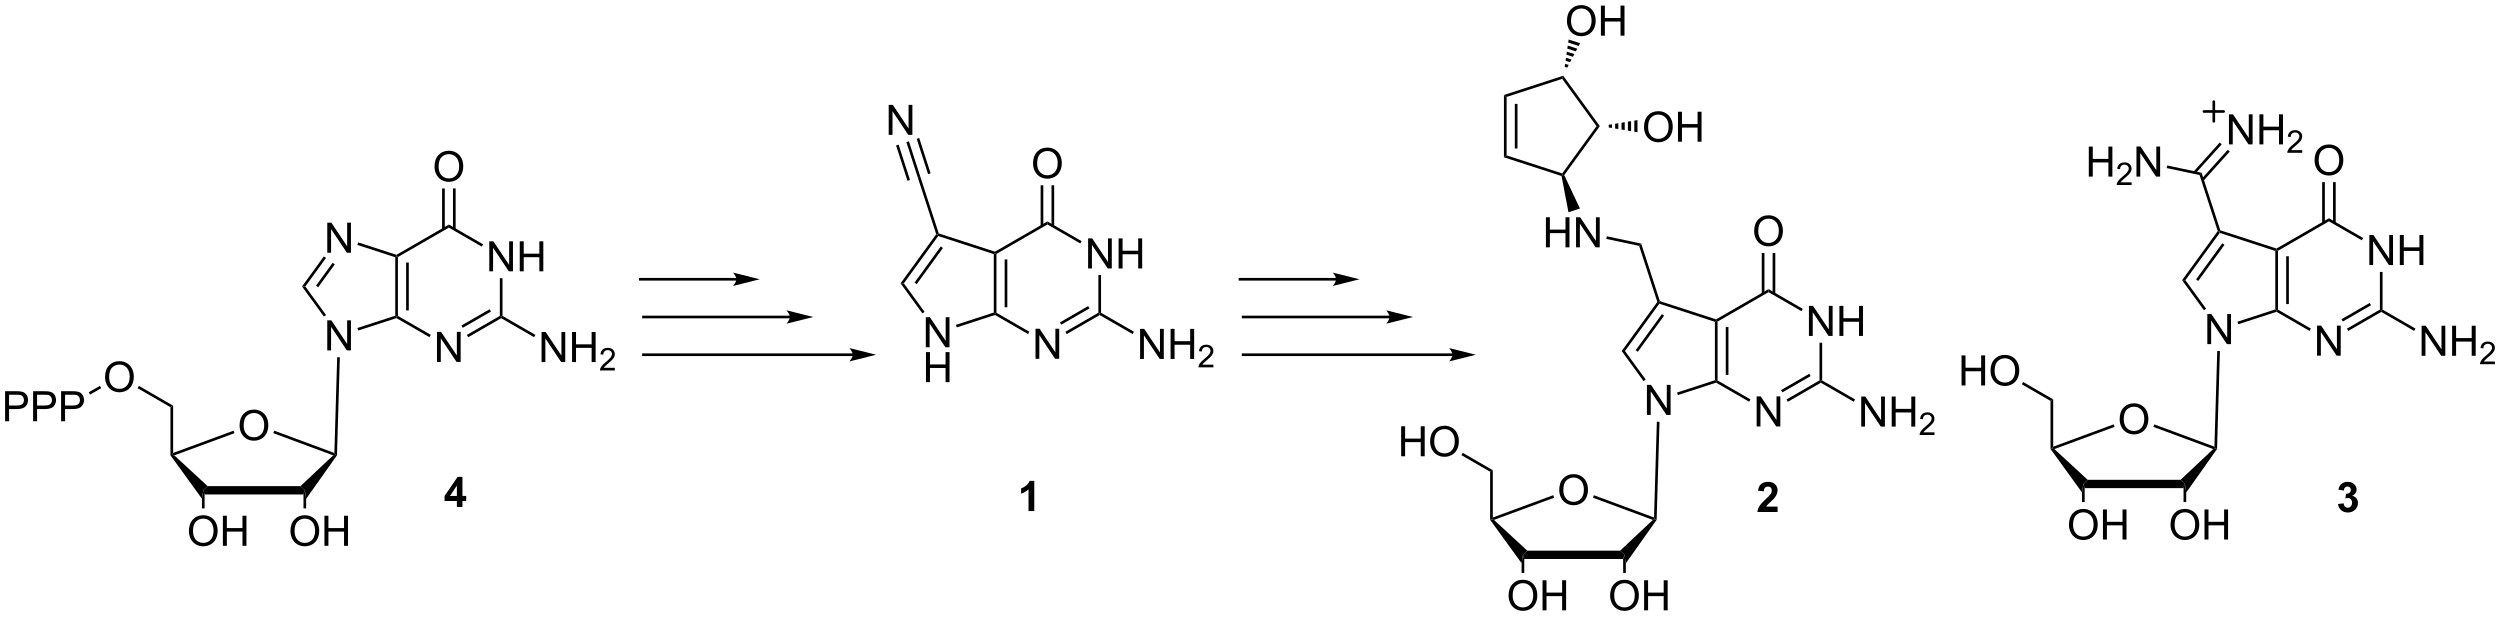 <?xml version="1.0" encoding="UTF-8"?>
<!DOCTYPE svg PUBLIC '-//W3C//DTD SVG 1.0//EN'
          'http://www.w3.org/TR/2001/REC-SVG-20010904/DTD/svg10.dtd'>
<svg stroke-dasharray="none" shape-rendering="auto" xmlns="http://www.w3.org/2000/svg" font-family="'Dialog'" text-rendering="auto" width="1024" fill-opacity="1" color-interpolation="auto" color-rendering="auto" preserveAspectRatio="xMidYMid meet" font-size="12px" viewBox="0 0 1024 253" fill="black" xmlns:xlink="http://www.w3.org/1999/xlink" stroke="black" image-rendering="auto" stroke-miterlimit="10" stroke-linecap="square" stroke-linejoin="miter" font-style="normal" stroke-width="1" height="253" stroke-dashoffset="0" font-weight="normal" stroke-opacity="1"
><!--Generated by the Batik Graphics2D SVG Generator--><defs id="genericDefs"
  /><g
  ><defs id="defs1"
    ><clipPath clipPathUnits="userSpaceOnUse" id="clipPath1"
      ><path d="M2.161 1.598 L492.292 1.598 L492.292 122.355 L2.161 122.355 L2.161 1.598 Z"
      /></clipPath
      ><clipPath clipPathUnits="userSpaceOnUse" id="clipPath2"
      ><path d="M0.514 81.145 L0.514 198.544 L477.016 198.544 L477.016 81.145 Z"
      /></clipPath
    ></defs
    ><g transform="scale(2.089,2.089) translate(-2.161,-1.598) matrix(1.029,0,0,1.029,1.633,-81.867)"
    ><path d="M207.851 132.267 L207.851 126.54 L208.63 126.54 L211.638 131.035 L211.638 126.54 L212.364 126.54 L212.364 132.267 L211.586 132.267 L208.578 127.767 L208.578 132.267 L207.851 132.267 ZM213.66 132.267 L213.66 126.54 L214.418 126.54 L214.418 128.892 L217.394 128.892 L217.394 126.54 L218.152 126.54 L218.152 132.267 L217.394 132.267 L217.394 129.566 L214.418 129.566 L214.418 132.267 L213.66 132.267 Z" stroke="none" clip-path="url(#clipPath2)"
    /></g
    ><g transform="matrix(2.149,0,0,2.149,-1.104,-174.379)"
    ><path d="M197.885 149.53 L197.885 143.803 L198.663 143.803 L201.671 148.298 L201.671 143.803 L202.398 143.803 L202.398 149.53 L201.619 149.53 L198.611 145.03 L198.611 149.53 L197.885 149.53 Z" stroke="none" clip-path="url(#clipPath2)"
    /></g
    ><g transform="matrix(2.149,0,0,2.149,-1.104,-174.379)"
    ><path d="M209.862 133.571 L210.372 133.571 L210.372 140.753 L210.117 140.9 L209.862 140.753 Z" stroke="none" clip-path="url(#clipPath2)"
    /></g
    ><g transform="matrix(2.149,0,0,2.149,-1.104,-174.379)"
    ><path d="M209.862 140.753 L210.117 140.9 L210.117 141.195 L203.832 144.824 L203.577 144.382 ZM207.918 139.483 L202.541 142.588 L202.796 143.03 L208.173 139.925 Z" stroke="none" clip-path="url(#clipPath2)"
    /></g
    ><g transform="matrix(2.149,0,0,2.149,-1.104,-174.379)"
    ><path d="M196.708 144.373 L196.453 144.815 L190.154 141.178 L190.184 140.9 L190.439 140.753 Z" stroke="none" clip-path="url(#clipPath2)"
    /></g
    ><g transform="matrix(2.149,0,0,2.149,-1.104,-174.379)"
    ><path d="M190.439 140.753 L190.184 140.9 L189.928 140.715 L189.928 129.577 L190.184 129.392 L190.439 129.539 ZM192.51 139.704 L192.51 130.588 L192 130.588 L192 139.704 Z" stroke="none" clip-path="url(#clipPath2)"
    /></g
    ><g transform="matrix(2.149,0,0,2.149,-1.104,-174.379)"
    ><path d="M190.439 129.539 L190.184 129.392 L190.154 129.114 L200.15 123.343 L200.15 123.932 Z" stroke="none" clip-path="url(#clipPath2)"
    /></g
    ><g transform="matrix(2.149,0,0,2.149,-1.104,-174.379)"
    ><path d="M197.413 112.315 Q197.413 110.888 198.179 110.083 Q198.945 109.276 200.155 109.276 Q200.947 109.276 201.583 109.656 Q202.221 110.034 202.554 110.711 Q202.89 111.388 202.89 112.247 Q202.89 113.119 202.538 113.807 Q202.187 114.494 201.541 114.849 Q200.898 115.203 200.15 115.203 Q199.343 115.203 198.705 114.812 Q198.07 114.419 197.741 113.744 Q197.413 113.067 197.413 112.315 ZM198.195 112.325 Q198.195 113.362 198.749 113.958 Q199.306 114.552 200.148 114.552 Q201.002 114.552 201.554 113.95 Q202.109 113.349 202.109 112.244 Q202.109 111.544 201.872 111.023 Q201.635 110.502 201.179 110.216 Q200.726 109.927 200.158 109.927 Q199.353 109.927 198.773 110.481 Q198.195 111.034 198.195 112.325 Z" stroke="none" clip-path="url(#clipPath2)"
    /></g
    ><g transform="matrix(2.149,0,0,2.149,-1.104,-174.379)"
    ><path d="M217.818 149.555 L217.818 143.828 L218.597 143.828 L221.605 148.323 L221.605 143.828 L222.331 143.828 L222.331 149.555 L221.553 149.555 L218.545 145.055 L218.545 149.555 L217.818 149.555 ZM223.627 149.555 L223.627 143.828 L224.385 143.828 L224.385 146.18 L227.361 146.18 L227.361 143.828 L228.119 143.828 L228.119 149.555 L227.361 149.555 L227.361 146.854 L224.385 146.854 L224.385 149.555 L223.627 149.555 Z" stroke="none" clip-path="url(#clipPath2)"
    /></g
    ><g transform="matrix(2.149,0,0,2.149,-1.104,-174.379)"
    ><path d="M231.785 150.647 L231.785 151.155 L228.945 151.155 Q228.939 150.963 229.008 150.788 Q229.115 150.499 229.353 150.217 Q229.594 149.936 230.045 149.567 Q230.744 148.993 230.99 148.657 Q231.236 148.321 231.236 148.022 Q231.236 147.709 231.012 147.495 Q230.789 147.278 230.428 147.278 Q230.047 147.278 229.818 147.506 Q229.59 147.735 229.588 148.139 L229.045 148.084 Q229.101 147.477 229.465 147.161 Q229.828 146.842 230.439 146.842 Q231.059 146.842 231.418 147.186 Q231.779 147.528 231.779 148.034 Q231.779 148.292 231.674 148.542 Q231.568 148.79 231.322 149.065 Q231.078 149.34 230.51 149.821 Q230.035 150.219 229.9 150.362 Q229.766 150.504 229.678 150.647 L231.785 150.647 Z" stroke="none" clip-path="url(#clipPath2)"
    /></g
    ><g transform="matrix(2.149,0,0,2.149,-1.104,-174.379)"
    ><path d="M210.117 141.195 L210.117 140.9 L210.372 140.753 L216.642 144.373 L216.387 144.815 Z" stroke="none" clip-path="url(#clipPath2)"
    /></g
    ><g transform="matrix(2.149,0,0,2.149,-1.104,-174.379)"
    ><path d="M198.859 116.459 L198.859 124.236 L199.37 124.236 L199.37 116.459 ZM200.931 116.459 L200.931 124.236 L201.441 124.236 L201.441 116.459 Z" stroke="none" clip-path="url(#clipPath2)"
    /></g
    ><g transform="matrix(2.149,0,0,2.149,-1.104,-174.379)"
    ><path d="M176.973 147.332 L176.973 141.605 L177.751 141.605 L180.759 146.1 L180.759 141.605 L181.486 141.605 L181.486 147.332 L180.707 147.332 L177.699 142.832 L177.699 147.332 L176.973 147.332 Z" stroke="none" clip-path="url(#clipPath2)"
    /></g
    ><g transform="matrix(2.149,0,0,2.149,-1.104,-174.379)"
    ><path d="M177.004 153.982 L177.004 148.255 L177.762 148.255 L177.762 150.607 L180.738 150.607 L180.738 148.255 L181.496 148.255 L181.496 153.982 L180.738 153.982 L180.738 151.281 L177.762 151.281 L177.762 153.982 L177.004 153.982 Z" stroke="none" clip-path="url(#clipPath2)"
    /></g
    ><g transform="matrix(2.149,0,0,2.149,-1.104,-174.379)"
    ><path d="M189.928 140.715 L190.184 140.9 L190.154 141.178 L182.871 143.545 L182.713 143.06 Z" stroke="none" clip-path="url(#clipPath2)"
    /></g
    ><g transform="matrix(2.149,0,0,2.149,-1.104,-174.379)"
    ><path d="M176.739 140.583 L176.326 140.883 L172.158 135.146 L172.789 135.146 Z" stroke="none" clip-path="url(#clipPath2)"
    /></g
    ><g transform="matrix(2.149,0,0,2.149,-1.104,-174.379)"
    ><path d="M172.789 135.146 L172.158 135.146 L178.955 125.791 L179.238 125.835 L179.336 126.135 ZM175.24 135.296 L180.236 128.421 L179.823 128.121 L174.828 134.996 Z" stroke="none" clip-path="url(#clipPath2)"
    /></g
    ><g transform="matrix(2.149,0,0,2.149,-1.104,-174.379)"
    ><path d="M179.336 126.135 L179.238 125.835 L179.441 125.633 L190.154 129.114 L190.184 129.392 L189.928 129.577 Z" stroke="none" clip-path="url(#clipPath2)"
    /></g
    ><g transform="matrix(2.149,0,0,2.149,-1.104,-174.379)"
    ><path d="M179.441 125.633 L179.238 125.835 L178.955 125.791 L175.439 114.969 L175.925 114.812 Z" stroke="none" clip-path="url(#clipPath2)"
    /></g
    ><g transform="matrix(2.149,0,0,2.149,-1.104,-174.379)"
    ><path d="M206.675 127.11 L206.42 127.552 L200.15 123.932 L200.15 123.343 Z" stroke="none" clip-path="url(#clipPath2)"
    /></g
    ><g transform="matrix(2.149,0,0,2.149,-1.104,-174.379)"
    ><path d="M197.649 178.548 L196.552 178.548 L196.552 174.41 Q195.951 174.973 195.133 175.243 L195.133 174.246 Q195.563 174.105 196.065 173.715 Q196.571 173.321 196.758 172.798 L197.649 172.798 L197.649 178.548 Z" stroke="none" clip-path="url(#clipPath2)"
    /></g
    ><g transform="matrix(2.149,0,0,2.149,-1.104,-174.379)"
    ><path d="M140.868 134.117 L122.555 134.117 L122.3 134.117 L122.3 134.628 L122.555 134.628 L140.868 134.628 L141.123 134.628 L141.123 134.117 L140.868 134.117 ZM145.333 134.373 L140.231 133.097 C140.231 133.097 140.868 133.814 140.868 134.373 C140.868 134.93 140.231 135.648 140.231 135.648 Z" stroke="none" clip-path="url(#clipPath2)"
    /></g
    ><g transform="matrix(2.149,0,0,2.149,-1.104,-174.379)"
    ><path d="M151.058 141.31 L123.155 141.31 L122.9 141.31 L122.9 141.821 L123.155 141.821 L151.058 141.821 L151.313 141.821 L151.313 141.31 L151.058 141.31 ZM155.523 141.565 L150.421 140.29 C150.421 140.29 151.058 141.007 151.058 141.565 C151.058 142.123 150.421 142.841 150.421 142.841 Z" stroke="none" clip-path="url(#clipPath2)"
    /></g
    ><g transform="matrix(2.149,0,0,2.149,-1.104,-174.379)"
    ><path d="M163.047 148.503 L123.155 148.503 L122.9 148.503 L122.9 149.013 L123.155 149.013 L163.047 149.013 L163.302 149.013 L163.302 148.503 L163.047 148.503 ZM167.511 148.758 L162.409 147.483 C162.409 147.483 163.047 148.2 163.047 148.758 C163.047 149.316 162.409 150.034 162.409 150.034 Z" stroke="none" clip-path="url(#clipPath2)"
    /></g
    ><g transform="matrix(2.149,0,0,2.149,-1.104,-174.379)"
    ><path d="M345.297 145.167 L345.297 139.441 L346.076 139.441 L349.084 143.936 L349.084 139.441 L349.81 139.441 L349.81 145.167 L349.032 145.167 L346.024 140.667 L346.024 145.167 L345.297 145.167 ZM351.106 145.167 L351.106 139.441 L351.864 139.441 L351.864 141.792 L354.84 141.792 L354.84 139.441 L355.598 139.441 L355.598 145.167 L354.84 145.167 L354.84 142.467 L351.864 142.467 L351.864 145.167 L351.106 145.167 Z" stroke="none" clip-path="url(#clipPath2)"
    /></g
    ><g transform="matrix(2.149,0,0,2.149,-1.104,-174.379)"
    ><path d="M335.331 162.43 L335.331 156.704 L336.109 156.704 L339.117 161.199 L339.117 156.704 L339.844 156.704 L339.844 162.43 L339.065 162.43 L336.057 157.93 L336.057 162.43 L335.331 162.43 Z" stroke="none" clip-path="url(#clipPath2)"
    /></g
    ><g transform="matrix(2.149,0,0,2.149,-1.104,-174.379)"
    ><path d="M347.308 146.471 L347.818 146.471 L347.818 153.654 L347.563 153.801 L347.308 153.654 Z" stroke="none" clip-path="url(#clipPath2)"
    /></g
    ><g transform="matrix(2.149,0,0,2.149,-1.104,-174.379)"
    ><path d="M347.308 153.654 L347.563 153.801 L347.563 154.096 L341.278 157.725 L341.023 157.283 ZM345.364 152.384 L339.987 155.489 L340.242 155.93 L345.619 152.826 Z" stroke="none" clip-path="url(#clipPath2)"
    /></g
    ><g transform="matrix(2.149,0,0,2.149,-1.104,-174.379)"
    ><path d="M334.154 157.274 L333.899 157.715 L327.6 154.079 L327.629 153.801 L327.885 153.654 Z" stroke="none" clip-path="url(#clipPath2)"
    /></g
    ><g transform="matrix(2.149,0,0,2.149,-1.104,-174.379)"
    ><path d="M327.885 153.654 L327.629 153.801 L327.374 153.616 L327.374 142.478 L327.629 142.292 L327.885 142.44 ZM329.956 152.605 L329.956 143.488 L329.446 143.488 L329.446 152.605 Z" stroke="none" clip-path="url(#clipPath2)"
    /></g
    ><g transform="matrix(2.149,0,0,2.149,-1.104,-174.379)"
    ><path d="M327.885 142.44 L327.629 142.292 L327.6 142.015 L337.596 136.244 L337.596 136.833 Z" stroke="none" clip-path="url(#clipPath2)"
    /></g
    ><g transform="matrix(2.149,0,0,2.149,-1.104,-174.379)"
    ><path d="M334.859 125.215 Q334.859 123.788 335.625 122.984 Q336.39 122.176 337.601 122.176 Q338.393 122.176 339.029 122.556 Q339.666 122.934 340 123.611 Q340.336 124.288 340.336 125.148 Q340.336 126.02 339.984 126.707 Q339.633 127.395 338.987 127.749 Q338.344 128.103 337.596 128.103 Q336.789 128.103 336.151 127.713 Q335.515 127.32 335.187 126.645 Q334.859 125.968 334.859 125.215 ZM335.64 125.226 Q335.64 126.262 336.195 126.859 Q336.752 127.452 337.594 127.452 Q338.448 127.452 339 126.851 Q339.555 126.249 339.555 125.145 Q339.555 124.445 339.317 123.924 Q339.081 123.403 338.625 123.116 Q338.172 122.827 337.604 122.827 Q336.799 122.827 336.219 123.382 Q335.64 123.934 335.64 125.226 Z" stroke="none" clip-path="url(#clipPath2)"
    /></g
    ><g transform="matrix(2.149,0,0,2.149,-1.104,-174.379)"
    ><path d="M355.264 162.455 L355.264 156.729 L356.043 156.729 L359.051 161.224 L359.051 156.729 L359.777 156.729 L359.777 162.455 L358.998 162.455 L355.991 157.955 L355.991 162.455 L355.264 162.455 ZM361.073 162.455 L361.073 156.729 L361.831 156.729 L361.831 159.08 L364.807 159.08 L364.807 156.729 L365.565 156.729 L365.565 162.455 L364.807 162.455 L364.807 159.755 L361.831 159.755 L361.831 162.455 L361.073 162.455 Z" stroke="none" clip-path="url(#clipPath2)"
    /></g
    ><g transform="matrix(2.149,0,0,2.149,-1.104,-174.379)"
    ><path d="M369.231 163.548 L369.231 164.055 L366.391 164.055 Q366.385 163.864 366.454 163.688 Q366.561 163.399 366.799 163.118 Q367.04 162.837 367.491 162.468 Q368.19 161.893 368.436 161.557 Q368.682 161.221 368.682 160.923 Q368.682 160.61 368.458 160.395 Q368.235 160.179 367.874 160.179 Q367.493 160.179 367.264 160.407 Q367.036 160.636 367.034 161.04 L366.491 160.985 Q366.547 160.378 366.911 160.061 Q367.274 159.743 367.885 159.743 Q368.504 159.743 368.864 160.087 Q369.225 160.429 369.225 160.934 Q369.225 161.192 369.12 161.442 Q369.014 161.69 368.768 161.966 Q368.524 162.241 367.956 162.721 Q367.481 163.12 367.346 163.262 Q367.212 163.405 367.124 163.548 L369.231 163.548 Z" stroke="none" clip-path="url(#clipPath2)"
    /></g
    ><g transform="matrix(2.149,0,0,2.149,-1.104,-174.379)"
    ><path d="M347.563 154.096 L347.563 153.801 L347.818 153.654 L354.088 157.274 L353.833 157.715 Z" stroke="none" clip-path="url(#clipPath2)"
    /></g
    ><g transform="matrix(2.149,0,0,2.149,-1.104,-174.379)"
    ><path d="M336.305 129.36 L336.305 137.136 L336.816 137.136 L336.816 129.36 ZM338.377 129.36 L338.377 137.136 L338.887 137.136 L338.887 129.36 Z" stroke="none" clip-path="url(#clipPath2)"
    /></g
    ><g transform="matrix(2.149,0,0,2.149,-1.104,-174.379)"
    ><path d="M314.418 160.232 L314.418 154.506 L315.197 154.506 L318.205 159.001 L318.205 154.506 L318.931 154.506 L318.931 160.232 L318.153 160.232 L315.145 155.732 L315.145 160.232 L314.418 160.232 Z" stroke="none" clip-path="url(#clipPath2)"
    /></g
    ><g transform="matrix(2.149,0,0,2.149,-1.104,-174.379)"
    ><path d="M327.374 153.616 L327.629 153.801 L327.6 154.079 L320.317 156.445 L320.159 155.96 Z" stroke="none" clip-path="url(#clipPath2)"
    /></g
    ><g transform="matrix(2.149,0,0,2.149,-1.104,-174.379)"
    ><path d="M314.185 153.484 L313.772 153.784 L309.604 148.047 L310.235 148.047 Z" stroke="none" clip-path="url(#clipPath2)"
    /></g
    ><g transform="matrix(2.149,0,0,2.149,-1.104,-174.379)"
    ><path d="M310.235 148.047 L309.604 148.047 L316.401 138.691 L316.684 138.736 L316.781 139.036 ZM312.686 148.197 L317.682 141.321 L317.269 141.021 L312.274 147.897 Z" stroke="none" clip-path="url(#clipPath2)"
    /></g
    ><g transform="matrix(2.149,0,0,2.149,-1.104,-174.379)"
    ><path d="M316.781 139.036 L316.684 138.736 L316.887 138.534 L327.6 142.015 L327.629 142.292 L327.374 142.478 Z" stroke="none" clip-path="url(#clipPath2)"
    /></g
    ><g transform="matrix(2.149,0,0,2.149,-1.104,-174.379)"
    ><path d="M316.887 138.534 L316.684 138.736 L316.401 138.691 L312.93 128.01 L313.325 127.572 Z" stroke="none" clip-path="url(#clipPath2)"
    /></g
    ><g transform="matrix(2.149,0,0,2.149,-1.104,-174.379)"
    ><path d="M344.121 140.011 L343.866 140.452 L337.596 136.833 L337.596 136.244 Z" stroke="none" clip-path="url(#clipPath2)"
    /></g
    ><g transform="matrix(2.149,0,0,2.149,-1.104,-174.379)"
    ><path d="M295.163 128.281 L295.163 122.555 L295.921 122.555 L295.921 124.906 L298.898 124.906 L298.898 122.555 L299.656 122.555 L299.656 128.281 L298.898 128.281 L298.898 125.581 L295.921 125.581 L295.921 128.281 L295.163 128.281 ZM300.91 128.281 L300.91 122.555 L301.688 122.555 L304.696 127.049 L304.696 122.555 L305.423 122.555 L305.423 128.281 L304.644 128.281 L301.636 123.781 L301.636 128.281 L300.91 128.281 Z" stroke="none" clip-path="url(#clipPath2)"
    /></g
    ><g transform="matrix(2.149,0,0,2.149,-1.104,-174.379)"
    ><path d="M313.325 127.572 L312.93 128.01 L306.676 126.68 L306.782 126.181 Z" stroke="none" clip-path="url(#clipPath2)"
    /></g
    ><g transform="matrix(2.149,0,0,2.149,-1.104,-174.379)"
    ><path d="M301.651 120.887 L299.462 121.599 L298.145 114.695 L298.365 114.499 L298.659 114.528 Z" stroke="none" clip-path="url(#clipPath2)"
    /></g
    ><g transform="matrix(2.149,0,0,2.149,-1.104,-174.379)"
    ><path d="M298.659 114.528 L298.365 114.499 L298.268 114.199 L304.815 105.188 L305.445 105.188 Z" stroke="none" clip-path="url(#clipPath2)"
    /></g
    ><g transform="matrix(2.149,0,0,2.149,-1.104,-174.379)"
    ><path d="M305.445 105.188 L304.815 105.188 L298.268 96.177 L298.463 95.578 Z" stroke="none" clip-path="url(#clipPath2)"
    /></g
    ><g transform="matrix(2.149,0,0,2.149,-1.104,-174.379)"
    ><path d="M298.463 95.578 L298.268 96.177 L287.675 99.619 L287.165 99.248 Z" stroke="none" clip-path="url(#clipPath2)"
    /></g
    ><g transform="matrix(2.149,0,0,2.149,-1.104,-174.379)"
    ><path d="M287.165 99.248 L287.675 99.619 L287.675 110.757 L287.165 111.128 ZM289.237 100.939 L289.237 109.437 L289.747 109.437 L289.747 100.939 Z" stroke="none" clip-path="url(#clipPath2)"
    /></g
    ><g transform="matrix(2.149,0,0,2.149,-1.104,-174.379)"
    ><path d="M287.165 111.128 L287.675 110.757 L298.268 114.199 L298.365 114.499 L298.145 114.695 Z" stroke="none" clip-path="url(#clipPath2)"
    /></g
    ><g transform="matrix(2.149,0,0,2.149,-1.104,-174.379)"
    ><path d="M313.862 105.374 Q313.862 103.947 314.628 103.142 Q315.393 102.335 316.604 102.335 Q317.396 102.335 318.031 102.715 Q318.669 103.093 319.003 103.77 Q319.339 104.447 319.339 105.306 Q319.339 106.179 318.987 106.866 Q318.635 107.554 317.99 107.908 Q317.346 108.262 316.599 108.262 Q315.792 108.262 315.154 107.871 Q314.518 107.478 314.19 106.804 Q313.862 106.127 313.862 105.374 ZM314.643 105.385 Q314.643 106.421 315.198 107.017 Q315.755 107.611 316.596 107.611 Q317.45 107.611 318.003 107.01 Q318.557 106.408 318.557 105.304 Q318.557 104.603 318.32 104.082 Q318.083 103.561 317.628 103.275 Q317.174 102.986 316.607 102.986 Q315.802 102.986 315.221 103.541 Q314.643 104.093 314.643 105.385 ZM320.337 108.163 L320.337 102.436 L321.095 102.436 L321.095 104.788 L324.072 104.788 L324.072 102.436 L324.829 102.436 L324.829 108.163 L324.072 108.163 L324.072 105.463 L321.095 105.463 L321.095 108.163 L320.337 108.163 Z" stroke="none" clip-path="url(#clipPath2)"
    /></g
    ><g transform="matrix(2.149,0,0,2.149,-1.104,-174.379)"
    ><path d="M307.143 104.933 L307.751 104.833 L307.751 105.543 L307.143 105.443 ZM308.36 104.734 L308.968 104.634 L308.968 105.742 L308.36 105.642 ZM309.576 104.535 L310.185 104.435 L310.185 105.941 L309.576 105.841 ZM310.793 104.336 L311.401 104.236 L311.401 106.14 L310.793 106.04 ZM312.01 104.137 L312.618 104.037 L312.618 106.339 L312.01 106.239 Z" stroke="none" clip-path="url(#clipPath2)"
    /></g
    ><g transform="matrix(2.149,0,0,2.149,-1.104,-174.379)"
    ><path d="M299.173 85.156 Q299.173 83.729 299.938 82.924 Q300.704 82.117 301.915 82.117 Q302.706 82.117 303.342 82.497 Q303.98 82.875 304.313 83.552 Q304.649 84.229 304.649 85.088 Q304.649 85.961 304.298 86.648 Q303.946 87.336 303.3 87.69 Q302.657 88.044 301.909 88.044 Q301.102 88.044 300.464 87.653 Q299.829 87.26 299.501 86.586 Q299.173 85.909 299.173 85.156 ZM299.954 85.166 Q299.954 86.203 300.509 86.799 Q301.066 87.393 301.907 87.393 Q302.761 87.393 303.313 86.791 Q303.868 86.19 303.868 85.086 Q303.868 84.385 303.631 83.864 Q303.394 83.343 302.938 83.057 Q302.485 82.768 301.917 82.768 Q301.113 82.768 300.532 83.323 Q299.954 83.875 299.954 85.166 ZM305.648 87.945 L305.648 82.218 L306.406 82.218 L306.406 84.57 L309.382 84.57 L309.382 82.218 L310.14 82.218 L310.14 87.945 L309.382 87.945 L309.382 85.245 L306.406 85.245 L306.406 87.945 L305.648 87.945 Z" stroke="none" clip-path="url(#clipPath2)"
    /></g
    ><g transform="matrix(2.149,0,0,2.149,-1.104,-174.379)"
    ><path d="M298.745 93.884 L298.828 93.306 L299.503 93.525 L299.23 94.042 ZM298.912 92.727 L298.995 92.149 L300.048 92.491 L299.775 93.008 ZM299.078 91.57 L299.162 90.991 L300.593 91.457 L300.321 91.974 ZM299.245 90.413 L299.328 89.834 L301.139 90.422 L300.866 90.94 ZM299.412 89.256 L299.495 88.677 L301.684 89.388 L301.411 89.905 Z" stroke="none" clip-path="url(#clipPath2)"
    /></g
    ><g transform="matrix(2.149,0,0,2.149,-1.104,-174.379)"
    ><path d="M297.705 174.554 Q297.705 173.127 298.47 172.323 Q299.236 171.515 300.447 171.515 Q301.239 171.515 301.874 171.895 Q302.512 172.273 302.845 172.95 Q303.181 173.627 303.181 174.487 Q303.181 175.359 302.83 176.047 Q302.478 176.734 301.832 177.088 Q301.189 177.442 300.442 177.442 Q299.634 177.442 298.996 177.052 Q298.361 176.659 298.033 175.984 Q297.705 175.307 297.705 174.554 ZM298.486 174.565 Q298.486 175.601 299.041 176.198 Q299.598 176.791 300.439 176.791 Q301.293 176.791 301.845 176.19 Q302.4 175.588 302.4 174.484 Q302.4 173.784 302.163 173.263 Q301.926 172.742 301.47 172.455 Q301.017 172.166 300.45 172.166 Q299.645 172.166 299.064 172.721 Q298.486 173.273 298.486 174.565 Z" stroke="none" clip-path="url(#clipPath2)"
    /></g
    ><g transform="matrix(2.149,0,0,2.149,-1.104,-174.379)"
    ><path d="M291.039 187.687 L290.784 186.894 L291.612 186.1 L309.313 186.1 L310.141 186.894 L309.886 187.687 Z" stroke="none" clip-path="url(#clipPath2)"
    /></g
    ><g transform="matrix(2.149,0,0,2.149,-1.104,-174.379)"
    ><path d="M310.396 188.514 L310.141 186.894 L309.313 186.1 L315.544 180.239 L316.017 180.143 L316.27 180.225 Z" stroke="none" clip-path="url(#clipPath2)"
    /></g
    ><g transform="matrix(2.149,0,0,2.149,-1.104,-174.379)"
    ><path d="M315.772 179.78 L316.017 180.143 L315.544 180.239 L304.135 176.01 L304.312 175.531 Z" stroke="none" clip-path="url(#clipPath2)"
    /></g
    ><g transform="matrix(2.149,0,0,2.149,-1.104,-174.379)"
    ><path d="M296.56 175.528 L296.737 176.007 L285.263 180.238 L284.785 180.143 L285.041 179.777 Z" stroke="none" clip-path="url(#clipPath2)"
    /></g
    ><g transform="matrix(2.149,0,0,2.149,-1.104,-174.379)"
    ><path d="M291.612 186.1 L290.784 186.894 L290.529 188.493 L284.53 180.223 L284.785 180.143 L285.263 180.238 Z" stroke="none" clip-path="url(#clipPath2)"
    /></g
    ><g transform="matrix(2.149,0,0,2.149,-1.104,-174.379)"
    ><path d="M307.404 194.684 Q307.404 193.257 308.17 192.452 Q308.935 191.645 310.146 191.645 Q310.938 191.645 311.573 192.025 Q312.211 192.403 312.545 193.08 Q312.881 193.757 312.881 194.616 Q312.881 195.488 312.529 196.176 Q312.178 196.863 311.532 197.218 Q310.888 197.572 310.141 197.572 Q309.334 197.572 308.696 197.181 Q308.06 196.788 307.732 196.113 Q307.404 195.436 307.404 194.684 ZM308.185 194.694 Q308.185 195.731 308.74 196.327 Q309.297 196.921 310.138 196.921 Q310.993 196.921 311.545 196.319 Q312.099 195.718 312.099 194.613 Q312.099 193.913 311.862 193.392 Q311.625 192.871 311.17 192.585 Q310.716 192.296 310.149 192.296 Q309.344 192.296 308.763 192.85 Q308.185 193.403 308.185 194.694 ZM313.879 197.473 L313.879 191.746 L314.637 191.746 L314.637 194.098 L317.614 194.098 L317.614 191.746 L318.372 191.746 L318.372 197.473 L317.614 197.473 L317.614 194.772 L314.637 194.772 L314.637 197.473 L313.879 197.473 Z" stroke="none" clip-path="url(#clipPath2)"
    /></g
    ><g transform="matrix(2.149,0,0,2.149,-1.104,-174.379)"
    ><path d="M309.886 187.687 L310.141 186.894 L310.396 188.514 L310.396 190.344 L309.886 190.344 Z" stroke="none" clip-path="url(#clipPath2)"
    /></g
    ><g transform="matrix(2.149,0,0,2.149,-1.104,-174.379)"
    ><path d="M288.047 194.684 Q288.047 193.257 288.812 192.452 Q289.578 191.645 290.789 191.645 Q291.58 191.645 292.216 192.025 Q292.854 192.403 293.187 193.08 Q293.523 193.757 293.523 194.616 Q293.523 195.488 293.172 196.176 Q292.82 196.863 292.174 197.218 Q291.531 197.572 290.784 197.572 Q289.976 197.572 289.338 197.181 Q288.703 196.788 288.375 196.113 Q288.047 195.436 288.047 194.684 ZM288.828 194.694 Q288.828 195.731 289.383 196.327 Q289.94 196.921 290.781 196.921 Q291.635 196.921 292.187 196.319 Q292.742 195.718 292.742 194.613 Q292.742 193.913 292.505 193.392 Q292.268 192.871 291.812 192.585 Q291.359 192.296 290.791 192.296 Q289.987 192.296 289.406 192.85 Q288.828 193.403 288.828 194.694 ZM294.522 197.473 L294.522 191.746 L295.28 191.746 L295.28 194.098 L298.256 194.098 L298.256 191.746 L299.014 191.746 L299.014 197.473 L298.256 197.473 L298.256 194.772 L295.28 194.772 L295.28 197.473 L294.522 197.473 Z" stroke="none" clip-path="url(#clipPath2)"
    /></g
    ><g transform="matrix(2.149,0,0,2.149,-1.104,-174.379)"
    ><path d="M290.529 188.493 L290.784 186.894 L291.039 187.687 L291.039 190.344 L290.529 190.344 Z" stroke="none" clip-path="url(#clipPath2)"
    /></g
    ><g transform="matrix(2.149,0,0,2.149,-1.104,-174.379)"
    ><path d="M285.041 179.777 L284.785 180.143 L284.53 180.223 L284.53 171.059 L285.041 170.765 Z" stroke="none" clip-path="url(#clipPath2)"
    /></g
    ><g transform="matrix(2.149,0,0,2.149,-1.104,-174.379)"
    ><path d="M267.571 168.113 L267.571 162.386 L268.329 162.386 L268.329 164.738 L271.306 164.738 L271.306 162.386 L272.063 162.386 L272.063 168.113 L271.306 168.113 L271.306 165.412 L268.329 165.412 L268.329 168.113 L267.571 168.113 ZM273.096 165.323 Q273.096 163.897 273.862 163.092 Q274.627 162.285 275.838 162.285 Q276.63 162.285 277.265 162.665 Q277.903 163.042 278.237 163.719 Q278.572 164.397 278.572 165.256 Q278.572 166.128 278.221 166.816 Q277.869 167.503 277.224 167.857 Q276.58 168.212 275.833 168.212 Q275.026 168.212 274.388 167.821 Q273.752 167.428 273.424 166.753 Q273.096 166.076 273.096 165.323 ZM273.877 165.334 Q273.877 166.37 274.432 166.967 Q274.989 167.56 275.83 167.56 Q276.685 167.56 277.237 166.959 Q277.791 166.357 277.791 165.253 Q277.791 164.553 277.554 164.032 Q277.317 163.511 276.862 163.225 Q276.409 162.935 275.841 162.935 Q275.036 162.935 274.455 163.49 Q273.877 164.042 273.877 165.334 Z" stroke="none" clip-path="url(#clipPath2)"
    /></g
    ><g transform="matrix(2.149,0,0,2.149,-1.104,-174.379)"
    ><path d="M285.041 170.765 L284.53 171.059 L279.055 167.892 L279.31 167.451 Z" stroke="none" clip-path="url(#clipPath2)"
    /></g
    ><g transform="matrix(2.149,0,0,2.149,-1.104,-174.379)"
    ><path d="M316.307 161.529 L316.817 161.544 L316.27 180.225 L316.017 180.143 L315.772 179.78 Z" stroke="none" clip-path="url(#clipPath2)"
    /></g
    ><g transform="matrix(2.149,0,0,2.149,-1.104,-174.379)"
    ><path d="M339.319 177.708 L339.319 178.729 L335.472 178.729 Q335.535 178.151 335.847 177.632 Q336.16 177.114 337.082 176.26 Q337.824 175.567 337.991 175.323 Q338.217 174.981 338.217 174.651 Q338.217 174.284 338.019 174.086 Q337.824 173.888 337.475 173.888 Q337.131 173.888 336.928 174.096 Q336.725 174.302 336.694 174.784 L335.6 174.674 Q335.699 173.768 336.215 173.375 Q336.73 172.979 337.504 172.979 Q338.35 172.979 338.834 173.437 Q339.319 173.893 339.319 174.573 Q339.319 174.958 339.181 175.31 Q339.043 175.659 338.741 176.041 Q338.543 176.294 338.022 176.77 Q337.504 177.247 337.363 177.403 Q337.225 177.56 337.139 177.708 L339.319 177.708 Z" stroke="none" clip-path="url(#clipPath2)"
    /></g
    ><g transform="matrix(2.149,0,0,2.149,-1.104,-174.379)"
    ><path d="M169.9 106.856 L169.9 101.129 L170.678 101.129 L173.686 105.624 L173.686 101.129 L174.413 101.129 L174.413 106.856 L173.634 106.856 L170.626 102.356 L170.626 106.856 L169.9 106.856 Z" stroke="none" clip-path="url(#clipPath2)"
    /></g
    ><g transform="matrix(2.149,0,0,2.149,-1.104,-174.379)"
    ><path d="M175.925 114.812 L175.439 114.969 L173.269 108.238 L173.755 108.081 ZM173.961 115.445 L171.791 108.714 L171.306 108.871 L173.475 115.601 ZM177.887 114.177 L175.719 107.448 L175.233 107.605 L177.402 114.333 Z" stroke="none" clip-path="url(#clipPath2)"
    /></g
    ><g transform="matrix(2.149,0,0,2.149,-1.104,-174.379)"
    ><path d="M93.77 132.866 L93.77 127.14 L94.548 127.14 L97.556 131.634 L97.556 127.14 L98.283 127.14 L98.283 132.866 L97.504 132.866 L94.496 128.366 L94.496 132.866 L93.77 132.866 ZM99.578 132.866 L99.578 127.14 L100.336 127.14 L100.336 129.491 L103.313 129.491 L103.313 127.14 L104.07 127.14 L104.07 132.866 L103.313 132.866 L103.313 130.166 L100.336 130.166 L100.336 132.866 L99.578 132.866 Z" stroke="none" clip-path="url(#clipPath2)"
    /></g
    ><g transform="matrix(2.149,0,0,2.149,-1.104,-174.379)"
    ><path d="M83.803 150.129 L83.803 144.403 L84.582 144.403 L87.589 148.897 L87.589 144.403 L88.316 144.403 L88.316 150.129 L87.537 150.129 L84.529 145.629 L84.529 150.129 L83.803 150.129 Z" stroke="none" clip-path="url(#clipPath2)"
    /></g
    ><g transform="matrix(2.149,0,0,2.149,-1.104,-174.379)"
    ><path d="M95.78 134.17 L96.29 134.17 L96.29 141.353 L96.035 141.5 L95.78 141.353 Z" stroke="none" clip-path="url(#clipPath2)"
    /></g
    ><g transform="matrix(2.149,0,0,2.149,-1.104,-174.379)"
    ><path d="M95.78 141.353 L96.035 141.5 L96.035 141.794 L89.75 145.423 L89.495 144.981 ZM93.836 140.083 L88.459 143.187 L88.714 143.629 L94.091 140.525 Z" stroke="none" clip-path="url(#clipPath2)"
    /></g
    ><g transform="matrix(2.149,0,0,2.149,-1.104,-174.379)"
    ><path d="M82.626 144.972 L82.371 145.414 L76.073 141.778 L76.102 141.5 L76.357 141.353 Z" stroke="none" clip-path="url(#clipPath2)"
    /></g
    ><g transform="matrix(2.149,0,0,2.149,-1.104,-174.379)"
    ><path d="M76.357 141.353 L76.102 141.5 L75.847 141.315 L75.847 130.177 L76.102 129.991 L76.357 130.138 ZM78.428 140.304 L78.428 131.187 L77.918 131.187 L77.918 140.304 Z" stroke="none" clip-path="url(#clipPath2)"
    /></g
    ><g transform="matrix(2.149,0,0,2.149,-1.104,-174.379)"
    ><path d="M76.357 130.138 L76.102 129.991 L76.073 129.714 L86.069 123.942 L86.069 124.531 Z" stroke="none" clip-path="url(#clipPath2)"
    /></g
    ><g transform="matrix(2.149,0,0,2.149,-1.104,-174.379)"
    ><path d="M83.332 112.914 Q83.332 111.487 84.097 110.682 Q84.863 109.875 86.074 109.875 Q86.865 109.875 87.501 110.255 Q88.139 110.633 88.472 111.31 Q88.808 111.987 88.808 112.846 Q88.808 113.719 88.457 114.406 Q88.105 115.094 87.459 115.448 Q86.816 115.802 86.069 115.802 Q85.261 115.802 84.623 115.412 Q83.988 115.018 83.66 114.344 Q83.332 113.667 83.332 112.914 ZM84.113 112.925 Q84.113 113.961 84.668 114.557 Q85.225 115.151 86.066 115.151 Q86.92 115.151 87.472 114.55 Q88.027 113.948 88.027 112.844 Q88.027 112.143 87.79 111.623 Q87.553 111.102 87.097 110.815 Q86.644 110.526 86.076 110.526 Q85.272 110.526 84.691 111.081 Q84.113 111.633 84.113 112.925 Z" stroke="none" clip-path="url(#clipPath2)"
    /></g
    ><g transform="matrix(2.149,0,0,2.149,-1.104,-174.379)"
    ><path d="M103.737 150.154 L103.737 144.428 L104.515 144.428 L107.523 148.922 L107.523 144.428 L108.249 144.428 L108.249 150.154 L107.471 150.154 L104.463 145.654 L104.463 150.154 L103.737 150.154 ZM109.545 150.154 L109.545 144.428 L110.303 144.428 L110.303 146.779 L113.279 146.779 L113.279 144.428 L114.037 144.428 L114.037 150.154 L113.279 150.154 L113.279 147.454 L110.303 147.454 L110.303 150.154 L109.545 150.154 Z" stroke="none" clip-path="url(#clipPath2)"
    /></g
    ><g transform="matrix(2.149,0,0,2.149,-1.104,-174.379)"
    ><path d="M117.703 151.246 L117.703 151.754 L114.863 151.754 Q114.858 151.563 114.926 151.387 Q115.033 151.098 115.272 150.817 Q115.512 150.535 115.963 150.166 Q116.662 149.592 116.908 149.256 Q117.154 148.92 117.154 148.621 Q117.154 148.309 116.93 148.094 Q116.707 147.877 116.346 147.877 Q115.965 147.877 115.737 148.106 Q115.508 148.334 115.506 148.739 L114.963 148.684 Q115.02 148.077 115.383 147.76 Q115.746 147.442 116.358 147.442 Q116.977 147.442 117.336 147.785 Q117.697 148.127 117.697 148.633 Q117.697 148.891 117.592 149.141 Q117.487 149.389 117.24 149.664 Q116.996 149.94 116.428 150.42 Q115.953 150.819 115.819 150.961 Q115.684 151.104 115.596 151.246 L117.703 151.246 Z" stroke="none" clip-path="url(#clipPath2)"
    /></g
    ><g transform="matrix(2.149,0,0,2.149,-1.104,-174.379)"
    ><path d="M96.035 141.794 L96.035 141.5 L96.29 141.353 L102.56 144.972 L102.305 145.414 Z" stroke="none" clip-path="url(#clipPath2)"
    /></g
    ><g transform="matrix(2.149,0,0,2.149,-1.104,-174.379)"
    ><path d="M84.778 117.059 L84.778 124.835 L85.288 124.835 L85.288 117.059 ZM86.849 117.059 L86.849 124.835 L87.359 124.835 L87.359 117.059 Z" stroke="none" clip-path="url(#clipPath2)"
    /></g
    ><g transform="matrix(2.149,0,0,2.149,-1.104,-174.379)"
    ><path d="M62.891 147.931 L62.891 142.205 L63.669 142.205 L66.677 146.7 L66.677 142.205 L67.404 142.205 L67.404 147.931 L66.625 147.931 L63.617 143.431 L63.617 147.931 L62.891 147.931 Z" stroke="none" clip-path="url(#clipPath2)"
    /></g
    ><g transform="matrix(2.149,0,0,2.149,-1.104,-174.379)"
    ><path d="M62.891 129.31 L62.891 123.583 L63.669 123.583 L66.677 128.078 L66.677 123.583 L67.404 123.583 L67.404 129.31 L66.625 129.31 L63.617 124.81 L63.617 129.31 L62.891 129.31 Z" stroke="none" clip-path="url(#clipPath2)"
    /></g
    ><g transform="matrix(2.149,0,0,2.149,-1.104,-174.379)"
    ><path d="M75.847 141.315 L76.102 141.5 L76.073 141.778 L68.789 144.144 L68.631 143.659 Z" stroke="none" clip-path="url(#clipPath2)"
    /></g
    ><g transform="matrix(2.149,0,0,2.149,-1.104,-174.379)"
    ><path d="M62.657 141.183 L62.245 141.483 L58.076 135.746 L58.707 135.746 Z" stroke="none" clip-path="url(#clipPath2)"
    /></g
    ><g transform="matrix(2.149,0,0,2.149,-1.104,-174.379)"
    ><path d="M58.707 135.746 L58.076 135.746 L62.238 130.018 L62.651 130.317 ZM61.159 135.895 L64.327 131.535 L63.914 131.235 L60.746 135.596 Z" stroke="none" clip-path="url(#clipPath2)"
    /></g
    ><g transform="matrix(2.149,0,0,2.149,-1.104,-174.379)"
    ><path d="M68.631 127.832 L68.789 127.347 L76.073 129.714 L76.102 129.991 L75.847 130.177 Z" stroke="none" clip-path="url(#clipPath2)"
    /></g
    ><g transform="matrix(2.149,0,0,2.149,-1.104,-174.379)"
    ><path d="M92.593 127.709 L92.338 128.151 L86.069 124.531 L86.069 123.942 Z" stroke="none" clip-path="url(#clipPath2)"
    /></g
    ><g transform="matrix(2.149,0,0,2.149,-1.104,-174.379)"
    ><path d="M46.177 162.253 Q46.177 160.826 46.943 160.021 Q47.708 159.214 48.919 159.214 Q49.711 159.214 50.346 159.594 Q50.984 159.972 51.318 160.649 Q51.654 161.326 51.654 162.185 Q51.654 163.058 51.302 163.745 Q50.95 164.433 50.305 164.787 Q49.661 165.141 48.914 165.141 Q48.107 165.141 47.469 164.75 Q46.833 164.357 46.505 163.683 Q46.177 163.006 46.177 162.253 ZM46.958 162.264 Q46.958 163.3 47.513 163.896 Q48.07 164.49 48.911 164.49 Q49.766 164.49 50.318 163.889 Q50.872 163.287 50.872 162.183 Q50.872 161.482 50.635 160.962 Q50.398 160.441 49.943 160.154 Q49.489 159.865 48.922 159.865 Q48.117 159.865 47.536 160.42 Q46.958 160.972 46.958 162.264 Z" stroke="none" clip-path="url(#clipPath2)"
    /></g
    ><g transform="matrix(2.149,0,0,2.149,-1.104,-174.379)"
    ><path d="M39.511 175.386 L39.256 174.593 L40.084 173.799 L57.786 173.799 L58.613 174.593 L58.358 175.386 Z" stroke="none" clip-path="url(#clipPath2)"
    /></g
    ><g transform="matrix(2.149,0,0,2.149,-1.104,-174.379)"
    ><path d="M58.868 176.213 L58.613 174.593 L57.786 173.799 L64.016 167.938 L64.489 167.841 L64.742 167.924 Z" stroke="none" clip-path="url(#clipPath2)"
    /></g
    ><g transform="matrix(2.149,0,0,2.149,-1.104,-174.379)"
    ><path d="M64.245 167.479 L64.489 167.841 L64.016 167.938 L52.607 163.708 L52.784 163.23 Z" stroke="none" clip-path="url(#clipPath2)"
    /></g
    ><g transform="matrix(2.149,0,0,2.149,-1.104,-174.379)"
    ><path d="M45.032 163.227 L45.209 163.706 L33.736 167.937 L33.258 167.841 L33.513 167.475 Z" stroke="none" clip-path="url(#clipPath2)"
    /></g
    ><g transform="matrix(2.149,0,0,2.149,-1.104,-174.379)"
    ><path d="M40.084 173.799 L39.256 174.593 L39.001 176.191 L33.003 167.922 L33.258 167.841 L33.736 167.937 Z" stroke="none" clip-path="url(#clipPath2)"
    /></g
    ><g transform="matrix(2.149,0,0,2.149,-1.104,-174.379)"
    ><path d="M55.876 182.382 Q55.876 180.956 56.642 180.151 Q57.408 179.344 58.618 179.344 Q59.41 179.344 60.046 179.724 Q60.684 180.101 61.017 180.778 Q61.353 181.456 61.353 182.315 Q61.353 183.187 61.001 183.875 Q60.65 184.562 60.004 184.916 Q59.361 185.271 58.613 185.271 Q57.806 185.271 57.168 184.88 Q56.533 184.487 56.204 183.812 Q55.876 183.135 55.876 182.382 ZM56.658 182.393 Q56.658 183.429 57.212 184.026 Q57.77 184.619 58.611 184.619 Q59.465 184.619 60.017 184.018 Q60.572 183.416 60.572 182.312 Q60.572 181.612 60.335 181.091 Q60.098 180.57 59.642 180.284 Q59.189 179.994 58.621 179.994 Q57.816 179.994 57.236 180.549 Q56.658 181.101 56.658 182.393 ZM62.352 185.172 L62.352 179.445 L63.109 179.445 L63.109 181.797 L66.086 181.797 L66.086 179.445 L66.844 179.445 L66.844 185.172 L66.086 185.172 L66.086 182.471 L63.109 182.471 L63.109 185.172 L62.352 185.172 Z" stroke="none" clip-path="url(#clipPath2)"
    /></g
    ><g transform="matrix(2.149,0,0,2.149,-1.104,-174.379)"
    ><path d="M58.358 175.386 L58.613 174.593 L58.868 176.213 L58.868 178.043 L58.358 178.043 Z" stroke="none" clip-path="url(#clipPath2)"
    /></g
    ><g transform="matrix(2.149,0,0,2.149,-1.104,-174.379)"
    ><path d="M36.519 182.382 Q36.519 180.956 37.285 180.151 Q38.05 179.344 39.261 179.344 Q40.053 179.344 40.688 179.724 Q41.326 180.101 41.66 180.778 Q41.995 181.456 41.995 182.315 Q41.995 183.187 41.644 183.875 Q41.292 184.562 40.647 184.916 Q40.003 185.271 39.256 185.271 Q38.449 185.271 37.811 184.88 Q37.175 184.487 36.847 183.812 Q36.519 183.135 36.519 182.382 ZM37.3 182.393 Q37.3 183.429 37.855 184.026 Q38.412 184.619 39.253 184.619 Q40.108 184.619 40.66 184.018 Q41.214 183.416 41.214 182.312 Q41.214 181.612 40.977 181.091 Q40.74 180.57 40.285 180.284 Q39.831 179.994 39.264 179.994 Q38.459 179.994 37.878 180.549 Q37.3 181.101 37.3 182.393 ZM42.994 185.172 L42.994 179.445 L43.752 179.445 L43.752 181.797 L46.729 181.797 L46.729 179.445 L47.486 179.445 L47.486 185.172 L46.729 185.172 L46.729 182.471 L43.752 182.471 L43.752 185.172 L42.994 185.172 Z" stroke="none" clip-path="url(#clipPath2)"
    /></g
    ><g transform="matrix(2.149,0,0,2.149,-1.104,-174.379)"
    ><path d="M39.001 176.191 L39.256 174.593 L39.511 175.386 L39.511 178.043 L39.001 178.043 Z" stroke="none" clip-path="url(#clipPath2)"
    /></g
    ><g transform="matrix(2.149,0,0,2.149,-1.104,-174.379)"
    ><path d="M33.513 167.475 L33.258 167.841 L33.003 167.922 L33.003 158.758 L33.513 158.464 Z" stroke="none" clip-path="url(#clipPath2)"
    /></g
    ><g transform="matrix(2.149,0,0,2.149,-1.104,-174.379)"
    ><path d="M20.537 153.022 Q20.537 151.595 21.303 150.791 Q22.068 149.983 23.279 149.983 Q24.071 149.983 24.706 150.363 Q25.344 150.741 25.678 151.418 Q26.014 152.095 26.014 152.955 Q26.014 153.827 25.662 154.514 Q25.311 155.202 24.665 155.556 Q24.021 155.91 23.274 155.91 Q22.467 155.91 21.829 155.52 Q21.193 155.126 20.865 154.452 Q20.537 153.775 20.537 153.022 ZM21.318 153.033 Q21.318 154.069 21.873 154.666 Q22.43 155.259 23.271 155.259 Q24.126 155.259 24.678 154.658 Q25.232 154.056 25.232 152.952 Q25.232 152.251 24.995 151.731 Q24.758 151.21 24.303 150.923 Q23.849 150.634 23.282 150.634 Q22.477 150.634 21.896 151.189 Q21.318 151.741 21.318 153.033 Z" stroke="none" clip-path="url(#clipPath2)"
    /></g
    ><g transform="matrix(2.149,0,0,2.149,-1.104,-174.379)"
    ><path d="M33.513 158.464 L33.003 158.758 L26.74 155.136 L26.995 154.694 Z" stroke="none" clip-path="url(#clipPath2)"
    /></g
    ><g transform="matrix(2.149,0,0,2.149,-1.104,-174.379)"
    ><path d="M64.779 149.228 L65.289 149.243 L64.742 167.924 L64.489 167.841 L64.245 167.479 Z" stroke="none" clip-path="url(#clipPath2)"
    /></g
    ><g transform="matrix(2.149,0,0,2.149,-1.104,-174.379)"
    ><path d="M1.486 161.438 L1.486 155.712 L3.647 155.712 Q4.218 155.712 4.517 155.766 Q4.939 155.837 5.223 156.035 Q5.509 156.23 5.684 156.587 Q5.858 156.941 5.858 157.368 Q5.858 158.097 5.392 158.605 Q4.929 159.11 3.712 159.11 L2.244 159.11 L2.244 161.438 L1.486 161.438 ZM2.244 158.433 L3.725 158.433 Q4.46 158.433 4.767 158.16 Q5.077 157.886 5.077 157.391 Q5.077 157.032 4.895 156.777 Q4.713 156.519 4.416 156.438 Q4.226 156.386 3.71 156.386 L2.244 156.386 L2.244 158.433 ZM6.822 161.438 L6.822 155.712 L8.983 155.712 Q9.554 155.712 9.853 155.766 Q10.275 155.837 10.559 156.035 Q10.845 156.23 11.02 156.587 Q11.194 156.941 11.194 157.368 Q11.194 158.097 10.728 158.605 Q10.264 159.11 9.048 159.11 L7.58 159.11 L7.58 161.438 L6.822 161.438 ZM7.58 158.433 L9.061 158.433 Q9.796 158.433 10.103 158.16 Q10.413 157.886 10.413 157.391 Q10.413 157.032 10.231 156.777 Q10.048 156.519 9.752 156.438 Q9.561 156.386 9.046 156.386 L7.58 156.386 L7.58 158.433 ZM12.158 161.438 L12.158 155.712 L14.319 155.712 Q14.889 155.712 15.189 155.766 Q15.611 155.837 15.895 156.035 Q16.181 156.23 16.356 156.587 Q16.53 156.941 16.53 157.368 Q16.53 158.097 16.064 158.605 Q15.601 159.11 14.384 159.11 L12.916 159.11 L12.916 161.438 L12.158 161.438 ZM12.916 158.433 L14.397 158.433 Q15.132 158.433 15.439 158.16 Q15.749 157.886 15.749 157.391 Q15.749 157.032 15.567 156.777 Q15.384 156.519 15.088 156.438 Q14.897 156.386 14.382 156.386 L12.916 156.386 L12.916 158.433 Z" stroke="none" clip-path="url(#clipPath2)"
    /></g
    ><g transform="matrix(2.149,0,0,2.149,-1.104,-174.379)"
    ><path d="M19.555 154.686 L19.809 155.128 L17.673 156.359 L17.418 155.917 Z" stroke="none" clip-path="url(#clipPath2)"
    /></g
    ><g transform="matrix(2.149,0,0,2.149,-1.104,-174.379)"
    ><path d="M87.595 177.784 L87.595 176.63 L85.251 176.63 L85.251 175.669 L87.735 172.034 L88.657 172.034 L88.657 175.667 L89.368 175.667 L89.368 176.63 L88.657 176.63 L88.657 177.784 L87.595 177.784 ZM87.595 175.667 L87.595 173.708 L86.28 175.667 L87.595 175.667 Z" stroke="none" clip-path="url(#clipPath2)"
    /></g
    ><g transform="matrix(2.149,0,0,2.149,-1.104,-174.379)"
    ><path d="M255.175 134.117 L236.862 134.117 L236.607 134.117 L236.607 134.628 L236.862 134.628 L255.175 134.628 L255.431 134.628 L255.431 134.117 L255.175 134.117 ZM259.64 134.373 L254.538 133.097 C254.538 133.097 255.175 133.814 255.175 134.373 C255.175 134.93 254.538 135.648 254.538 135.648 Z" stroke="none" clip-path="url(#clipPath2)"
    /></g
    ><g transform="matrix(2.149,0,0,2.149,-1.104,-174.379)"
    ><path d="M265.365 141.31 L237.462 141.31 L237.207 141.31 L237.207 141.821 L237.462 141.821 L265.365 141.821 L265.62 141.821 L265.62 141.31 L265.365 141.31 ZM269.83 141.565 L264.728 140.29 C264.728 140.29 265.365 141.007 265.365 141.565 C265.365 142.123 264.728 142.841 264.728 142.841 Z" stroke="none" clip-path="url(#clipPath2)"
    /></g
    ><g transform="matrix(2.149,0,0,2.149,-1.104,-174.379)"
    ><path d="M277.354 148.503 L237.462 148.503 L237.207 148.503 L237.207 149.013 L237.462 149.013 L277.354 149.013 L277.609 149.013 L277.609 148.503 L277.354 148.503 ZM281.818 148.758 L276.716 147.483 C276.716 147.483 277.354 148.2 277.354 148.758 C277.354 149.316 276.716 150.034 276.716 150.034 Z" stroke="none" clip-path="url(#clipPath2)"
    /></g
    ><g transform="matrix(2.149,0,0,2.149,-1.104,-174.379)"
    ><path d="M452.11 131.667 L452.11 125.941 L452.889 125.941 L455.897 130.436 L455.897 125.941 L456.623 125.941 L456.623 131.667 L455.845 131.667 L452.837 127.167 L452.837 131.667 L452.11 131.667 ZM457.919 131.667 L457.919 125.941 L458.677 125.941 L458.677 128.292 L461.653 128.292 L461.653 125.941 L462.411 125.941 L462.411 131.667 L461.653 131.667 L461.653 128.967 L458.677 128.967 L458.677 131.667 L457.919 131.667 Z" stroke="none" clip-path="url(#clipPath2)"
    /></g
    ><g transform="matrix(2.149,0,0,2.149,-1.104,-174.379)"
    ><path d="M442.144 148.93 L442.144 143.204 L442.922 143.204 L445.93 147.699 L445.93 143.204 L446.657 143.204 L446.657 148.93 L445.878 148.93 L442.87 144.43 L442.87 148.93 L442.144 148.93 Z" stroke="none" clip-path="url(#clipPath2)"
    /></g
    ><g transform="matrix(2.149,0,0,2.149,-1.104,-174.379)"
    ><path d="M454.121 132.971 L454.631 132.971 L454.631 140.154 L454.376 140.301 L454.121 140.154 Z" stroke="none" clip-path="url(#clipPath2)"
    /></g
    ><g transform="matrix(2.149,0,0,2.149,-1.104,-174.379)"
    ><path d="M454.121 140.154 L454.376 140.301 L454.376 140.596 L448.091 144.225 L447.836 143.783 ZM452.177 138.884 L446.8 141.989 L447.055 142.43 L452.432 139.326 Z" stroke="none" clip-path="url(#clipPath2)"
    /></g
    ><g transform="matrix(2.149,0,0,2.149,-1.104,-174.379)"
    ><path d="M440.967 143.774 L440.712 144.215 L434.413 140.579 L434.442 140.301 L434.698 140.154 Z" stroke="none" clip-path="url(#clipPath2)"
    /></g
    ><g transform="matrix(2.149,0,0,2.149,-1.104,-174.379)"
    ><path d="M434.698 140.154 L434.442 140.301 L434.187 140.116 L434.187 128.978 L434.442 128.792 L434.698 128.94 ZM436.769 139.105 L436.769 129.988 L436.259 129.988 L436.259 139.105 Z" stroke="none" clip-path="url(#clipPath2)"
    /></g
    ><g transform="matrix(2.149,0,0,2.149,-1.104,-174.379)"
    ><path d="M434.698 128.94 L434.442 128.792 L434.413 128.515 L444.409 122.743 L444.409 123.333 Z" stroke="none" clip-path="url(#clipPath2)"
    /></g
    ><g transform="matrix(2.149,0,0,2.149,-1.104,-174.379)"
    ><path d="M441.672 111.715 Q441.672 110.288 442.438 109.484 Q443.204 108.676 444.414 108.676 Q445.206 108.676 445.842 109.056 Q446.48 109.434 446.813 110.111 Q447.149 110.788 447.149 111.648 Q447.149 112.52 446.797 113.207 Q446.446 113.895 445.8 114.249 Q445.157 114.603 444.409 114.603 Q443.602 114.603 442.964 114.213 Q442.329 113.82 442 113.145 Q441.672 112.468 441.672 111.715 ZM442.454 111.726 Q442.454 112.762 443.008 113.359 Q443.566 113.952 444.407 113.952 Q445.261 113.952 445.813 113.351 Q446.368 112.749 446.368 111.645 Q446.368 110.945 446.131 110.424 Q445.894 109.903 445.438 109.616 Q444.985 109.327 444.417 109.327 Q443.612 109.327 443.032 109.882 Q442.454 110.434 442.454 111.726 Z" stroke="none" clip-path="url(#clipPath2)"
    /></g
    ><g transform="matrix(2.149,0,0,2.149,-1.104,-174.379)"
    ><path d="M462.077 148.955 L462.077 143.229 L462.856 143.229 L465.864 147.724 L465.864 143.229 L466.59 143.229 L466.59 148.955 L465.812 148.955 L462.804 144.455 L462.804 148.955 L462.077 148.955 ZM467.886 148.955 L467.886 143.229 L468.644 143.229 L468.644 145.58 L471.62 145.58 L471.62 143.229 L472.378 143.229 L472.378 148.955 L471.62 148.955 L471.62 146.255 L468.644 146.255 L468.644 148.955 L467.886 148.955 Z" stroke="none" clip-path="url(#clipPath2)"
    /></g
    ><g transform="matrix(2.149,0,0,2.149,-1.104,-174.379)"
    ><path d="M476.044 150.048 L476.044 150.555 L473.204 150.555 Q473.198 150.364 473.267 150.188 Q473.374 149.899 473.612 149.618 Q473.853 149.337 474.304 148.968 Q475.003 148.393 475.249 148.057 Q475.495 147.721 475.495 147.423 Q475.495 147.11 475.271 146.895 Q475.048 146.679 474.687 146.679 Q474.306 146.679 474.077 146.907 Q473.849 147.136 473.847 147.54 L473.304 147.485 Q473.36 146.878 473.724 146.561 Q474.087 146.243 474.698 146.243 Q475.317 146.243 475.677 146.587 Q476.038 146.929 476.038 147.434 Q476.038 147.692 475.933 147.942 Q475.827 148.19 475.581 148.466 Q475.337 148.741 474.769 149.221 Q474.294 149.62 474.159 149.762 Q474.024 149.905 473.937 150.048 L476.044 150.048 Z" stroke="none" clip-path="url(#clipPath2)"
    /></g
    ><g transform="matrix(2.149,0,0,2.149,-1.104,-174.379)"
    ><path d="M454.376 140.596 L454.376 140.301 L454.631 140.154 L460.901 143.774 L460.646 144.215 Z" stroke="none" clip-path="url(#clipPath2)"
    /></g
    ><g transform="matrix(2.149,0,0,2.149,-1.104,-174.379)"
    ><path d="M443.118 115.86 L443.118 123.636 L443.629 123.636 L443.629 115.86 ZM445.19 115.86 L445.19 123.636 L445.7 123.636 L445.7 115.86 Z" stroke="none" clip-path="url(#clipPath2)"
    /></g
    ><g transform="matrix(2.149,0,0,2.149,-1.104,-174.379)"
    ><path d="M421.231 146.732 L421.231 141.006 L422.01 141.006 L425.018 145.501 L425.018 141.006 L425.745 141.006 L425.745 146.732 L424.966 146.732 L421.958 142.232 L421.958 146.732 L421.231 146.732 Z" stroke="none" clip-path="url(#clipPath2)"
    /></g
    ><g transform="matrix(2.149,0,0,2.149,-1.104,-174.379)"
    ><path d="M434.187 140.116 L434.442 140.301 L434.413 140.579 L427.13 142.945 L426.972 142.46 Z" stroke="none" clip-path="url(#clipPath2)"
    /></g
    ><g transform="matrix(2.149,0,0,2.149,-1.104,-174.379)"
    ><path d="M420.998 139.984 L420.585 140.284 L416.417 134.547 L417.048 134.547 Z" stroke="none" clip-path="url(#clipPath2)"
    /></g
    ><g transform="matrix(2.149,0,0,2.149,-1.104,-174.379)"
    ><path d="M417.048 134.547 L416.417 134.547 L423.214 125.191 L423.497 125.236 L423.594 125.536 ZM419.5 134.697 L424.495 127.821 L424.082 127.521 L419.087 134.397 Z" stroke="none" clip-path="url(#clipPath2)"
    /></g
    ><g transform="matrix(2.149,0,0,2.149,-1.104,-174.379)"
    ><path d="M423.594 125.536 L423.497 125.236 L423.7 125.034 L434.413 128.515 L434.442 128.792 L434.187 128.978 Z" stroke="none" clip-path="url(#clipPath2)"
    /></g
    ><g transform="matrix(2.149,0,0,2.149,-1.104,-174.379)"
    ><path d="M423.7 125.034 L423.497 125.236 L423.214 125.191 L419.744 114.51 L420.138 114.072 Z" stroke="none" clip-path="url(#clipPath2)"
    /></g
    ><g transform="matrix(2.149,0,0,2.149,-1.104,-174.379)"
    ><path d="M450.934 126.511 L450.679 126.953 L444.409 123.333 L444.409 122.743 Z" stroke="none" clip-path="url(#clipPath2)"
    /></g
    ><g transform="matrix(2.149,0,0,2.149,-1.104,-174.379)"
    ><path d="M404.518 161.054 Q404.518 159.627 405.283 158.823 Q406.049 158.015 407.26 158.015 Q408.052 158.015 408.687 158.395 Q409.325 158.773 409.658 159.45 Q409.994 160.127 409.994 160.987 Q409.994 161.859 409.643 162.547 Q409.291 163.234 408.645 163.588 Q408.002 163.942 407.255 163.942 Q406.447 163.942 405.809 163.552 Q405.174 163.159 404.846 162.484 Q404.518 161.807 404.518 161.054 ZM405.299 161.065 Q405.299 162.101 405.854 162.698 Q406.411 163.291 407.252 163.291 Q408.106 163.291 408.658 162.69 Q409.213 162.088 409.213 160.984 Q409.213 160.284 408.976 159.763 Q408.739 159.242 408.283 158.955 Q407.83 158.666 407.262 158.666 Q406.458 158.666 405.877 159.221 Q405.299 159.773 405.299 161.065 Z" stroke="none" clip-path="url(#clipPath2)"
    /></g
    ><g transform="matrix(2.149,0,0,2.149,-1.104,-174.379)"
    ><path d="M397.852 174.187 L397.597 173.394 L398.425 172.6 L416.127 172.6 L416.954 173.394 L416.699 174.187 Z" stroke="none" clip-path="url(#clipPath2)"
    /></g
    ><g transform="matrix(2.149,0,0,2.149,-1.104,-174.379)"
    ><path d="M417.209 175.014 L416.954 173.394 L416.127 172.6 L422.357 166.739 L422.83 166.643 L423.083 166.725 Z" stroke="none" clip-path="url(#clipPath2)"
    /></g
    ><g transform="matrix(2.149,0,0,2.149,-1.104,-174.379)"
    ><path d="M422.585 166.28 L422.83 166.643 L422.357 166.739 L410.947 162.51 L411.125 162.031 Z" stroke="none" clip-path="url(#clipPath2)"
    /></g
    ><g transform="matrix(2.149,0,0,2.149,-1.104,-174.379)"
    ><path d="M403.373 162.028 L403.55 162.507 L392.076 166.738 L391.599 166.643 L391.854 166.277 Z" stroke="none" clip-path="url(#clipPath2)"
    /></g
    ><g transform="matrix(2.149,0,0,2.149,-1.104,-174.379)"
    ><path d="M398.425 172.6 L397.597 173.394 L397.342 174.993 L391.343 166.723 L391.599 166.643 L392.076 166.738 Z" stroke="none" clip-path="url(#clipPath2)"
    /></g
    ><g transform="matrix(2.149,0,0,2.149,-1.104,-174.379)"
    ><path d="M414.217 181.184 Q414.217 179.757 414.983 178.952 Q415.748 178.145 416.959 178.145 Q417.751 178.145 418.386 178.525 Q419.024 178.903 419.358 179.58 Q419.694 180.257 419.694 181.116 Q419.694 181.988 419.342 182.676 Q418.991 183.363 418.345 183.718 Q417.702 184.072 416.954 184.072 Q416.147 184.072 415.509 183.681 Q414.873 183.288 414.545 182.613 Q414.217 181.936 414.217 181.184 ZM414.998 181.194 Q414.998 182.231 415.553 182.827 Q416.11 183.421 416.952 183.421 Q417.806 183.421 418.358 182.819 Q418.912 182.218 418.912 181.113 Q418.912 180.413 418.675 179.892 Q418.438 179.371 417.983 179.085 Q417.53 178.796 416.962 178.796 Q416.157 178.796 415.577 179.35 Q414.998 179.903 414.998 181.194 ZM420.692 183.973 L420.692 178.246 L421.45 178.246 L421.45 180.598 L424.427 180.598 L424.427 178.246 L425.185 178.246 L425.185 183.973 L424.427 183.973 L424.427 181.272 L421.45 181.272 L421.45 183.973 L420.692 183.973 Z" stroke="none" clip-path="url(#clipPath2)"
    /></g
    ><g transform="matrix(2.149,0,0,2.149,-1.104,-174.379)"
    ><path d="M416.699 174.187 L416.954 173.394 L417.209 175.014 L417.209 176.844 L416.699 176.844 Z" stroke="none" clip-path="url(#clipPath2)"
    /></g
    ><g transform="matrix(2.149,0,0,2.149,-1.104,-174.379)"
    ><path d="M394.86 181.184 Q394.86 179.757 395.625 178.952 Q396.391 178.145 397.602 178.145 Q398.394 178.145 399.029 178.525 Q399.667 178.903 400 179.58 Q400.336 180.257 400.336 181.116 Q400.336 181.988 399.985 182.676 Q399.633 183.363 398.987 183.718 Q398.344 184.072 397.597 184.072 Q396.789 184.072 396.151 183.681 Q395.516 183.288 395.188 182.613 Q394.86 181.936 394.86 181.184 ZM395.641 181.194 Q395.641 182.231 396.196 182.827 Q396.753 183.421 397.594 183.421 Q398.448 183.421 399 182.819 Q399.555 182.218 399.555 181.113 Q399.555 180.413 399.318 179.892 Q399.081 179.371 398.625 179.085 Q398.172 178.796 397.604 178.796 Q396.8 178.796 396.219 179.35 Q395.641 179.903 395.641 181.194 ZM401.335 183.973 L401.335 178.246 L402.093 178.246 L402.093 180.598 L405.069 180.598 L405.069 178.246 L405.827 178.246 L405.827 183.973 L405.069 183.973 L405.069 181.272 L402.093 181.272 L402.093 183.973 L401.335 183.973 Z" stroke="none" clip-path="url(#clipPath2)"
    /></g
    ><g transform="matrix(2.149,0,0,2.149,-1.104,-174.379)"
    ><path d="M397.342 174.993 L397.597 173.394 L397.852 174.187 L397.852 176.844 L397.342 176.844 Z" stroke="none" clip-path="url(#clipPath2)"
    /></g
    ><g transform="matrix(2.149,0,0,2.149,-1.104,-174.379)"
    ><path d="M391.854 166.277 L391.599 166.643 L391.343 166.723 L391.343 157.559 L391.854 157.265 Z" stroke="none" clip-path="url(#clipPath2)"
    /></g
    ><g transform="matrix(2.149,0,0,2.149,-1.104,-174.379)"
    ><path d="M374.384 154.613 L374.384 148.886 L375.142 148.886 L375.142 151.238 L378.119 151.238 L378.119 148.886 L378.877 148.886 L378.877 154.613 L378.119 154.613 L378.119 151.912 L375.142 151.912 L375.142 154.613 L374.384 154.613 ZM379.909 151.823 Q379.909 150.397 380.675 149.592 Q381.44 148.785 382.651 148.785 Q383.443 148.785 384.078 149.165 Q384.716 149.542 385.05 150.219 Q385.386 150.897 385.386 151.756 Q385.386 152.628 385.034 153.316 Q384.683 154.003 384.037 154.357 Q383.394 154.712 382.646 154.712 Q381.839 154.712 381.201 154.321 Q380.565 153.928 380.237 153.253 Q379.909 152.576 379.909 151.823 ZM380.69 151.834 Q380.69 152.87 381.245 153.467 Q381.802 154.06 382.644 154.06 Q383.498 154.06 384.05 153.459 Q384.604 152.857 384.604 151.753 Q384.604 151.053 384.367 150.532 Q384.13 150.011 383.675 149.725 Q383.222 149.435 382.654 149.435 Q381.849 149.435 381.269 149.99 Q380.69 150.542 380.69 151.834 Z" stroke="none" clip-path="url(#clipPath2)"
    /></g
    ><g transform="matrix(2.149,0,0,2.149,-1.104,-174.379)"
    ><path d="M391.854 157.265 L391.343 157.559 L385.868 154.392 L386.124 153.951 Z" stroke="none" clip-path="url(#clipPath2)"
    /></g
    ><g transform="matrix(2.149,0,0,2.149,-1.104,-174.379)"
    ><path d="M423.12 148.029 L423.63 148.044 L423.083 166.725 L422.83 166.643 L422.585 166.28 Z" stroke="none" clip-path="url(#clipPath2)"
    /></g
    ><g transform="matrix(2.149,0,0,2.149,-1.104,-174.379)"
    ><path d="M446.137 177.208 L447.2 177.08 Q447.249 177.487 447.47 177.703 Q447.694 177.916 448.012 177.916 Q448.351 177.916 448.582 177.659 Q448.817 177.401 448.817 176.963 Q448.817 176.549 448.593 176.307 Q448.371 176.065 448.051 176.065 Q447.84 176.065 447.546 176.145 L447.668 175.252 Q448.114 175.263 448.348 175.06 Q448.582 174.854 448.582 174.513 Q448.582 174.224 448.41 174.052 Q448.239 173.88 447.952 173.88 Q447.671 173.88 447.47 174.075 Q447.272 174.27 447.231 174.645 L446.218 174.474 Q446.325 173.955 446.535 173.645 Q446.749 173.333 447.129 173.156 Q447.512 172.979 447.983 172.979 Q448.793 172.979 449.28 173.494 Q449.684 173.916 449.684 174.448 Q449.684 175.2 448.858 175.651 Q449.351 175.755 449.645 176.122 Q449.942 176.489 449.942 177.01 Q449.942 177.763 449.39 178.297 Q448.84 178.828 448.02 178.828 Q447.241 178.828 446.728 178.38 Q446.218 177.932 446.137 177.208 Z" stroke="none" clip-path="url(#clipPath2)"
    /></g
    ><g transform="matrix(2.149,0,0,2.149,-1.104,-174.379)"
    ><path d="M398.64 114.806 L398.64 109.08 L399.397 109.08 L399.397 111.431 L402.374 111.431 L402.374 109.08 L403.132 109.08 L403.132 114.806 L402.374 114.806 L402.374 112.106 L399.397 112.106 L399.397 114.806 L398.64 114.806 Z" stroke="none" clip-path="url(#clipPath2)"
    /></g
    ><g transform="matrix(2.149,0,0,2.149,-1.104,-174.379)"
    ><path d="M406.798 115.898 L406.798 116.406 L403.958 116.406 Q403.952 116.215 404.02 116.039 Q404.128 115.75 404.366 115.469 Q404.606 115.187 405.058 114.818 Q405.757 114.244 406.003 113.908 Q406.249 113.572 406.249 113.273 Q406.249 112.961 406.024 112.746 Q405.802 112.529 405.44 112.529 Q405.06 112.529 404.831 112.758 Q404.603 112.986 404.601 113.391 L404.058 113.336 Q404.114 112.728 404.478 112.412 Q404.841 112.094 405.452 112.094 Q406.071 112.094 406.431 112.437 Q406.792 112.779 406.792 113.285 Q406.792 113.543 406.687 113.793 Q406.581 114.041 406.335 114.316 Q406.091 114.592 405.522 115.072 Q405.048 115.471 404.913 115.613 Q404.778 115.756 404.69 115.898 L406.798 115.898 Z" stroke="none" clip-path="url(#clipPath2)"
    /></g
    ><g transform="matrix(2.149,0,0,2.149,-1.104,-174.379)"
    ><path d="M407.723 114.806 L407.723 109.08 L408.501 109.08 L411.509 113.574 L411.509 109.08 L412.236 109.08 L412.236 114.806 L411.457 114.806 L408.449 110.306 L408.449 114.806 L407.723 114.806 Z" stroke="none" clip-path="url(#clipPath2)"
    /></g
    ><g transform="matrix(2.149,0,0,2.149,-1.104,-174.379)"
    ><path d="M420.138 114.072 L419.744 114.51 L413.489 113.18 L413.595 112.681 Z" stroke="none" clip-path="url(#clipPath2)"
    /></g
    ><g transform="matrix(2.149,0,0,2.149,-1.104,-174.379)"
    ><path d="M425.349 108.668 L425.349 102.941 L426.128 102.941 L429.135 107.436 L429.135 102.941 L429.862 102.941 L429.862 108.668 L429.083 108.668 L426.076 104.168 L426.076 108.668 L425.349 108.668 ZM431.158 108.668 L431.158 102.941 L431.916 102.941 L431.916 105.293 L434.892 105.293 L434.892 102.941 L435.65 102.941 L435.65 108.668 L434.892 108.668 L434.892 105.967 L431.916 105.967 L431.916 108.668 L431.158 108.668 Z" stroke="none" clip-path="url(#clipPath2)"
    /></g
    ><g transform="matrix(2.149,0,0,2.149,-1.104,-174.379)"
    ><path d="M439.316 109.76 L439.316 110.268 L436.476 110.268 Q436.47 110.076 436.538 109.9 Q436.646 109.612 436.884 109.33 Q437.125 109.049 437.576 108.68 Q438.275 108.106 438.521 107.77 Q438.767 107.434 438.767 107.135 Q438.767 106.822 438.542 106.608 Q438.32 106.391 437.959 106.391 Q437.578 106.391 437.349 106.619 Q437.121 106.848 437.119 107.252 L436.576 107.197 Q436.632 106.59 436.996 106.274 Q437.359 105.955 437.97 105.955 Q438.589 105.955 438.949 106.299 Q439.31 106.641 439.31 107.147 Q439.31 107.404 439.205 107.654 Q439.099 107.903 438.853 108.178 Q438.609 108.453 438.041 108.934 Q437.566 109.332 437.431 109.475 Q437.296 109.617 437.209 109.76 L439.316 109.76 Z" stroke="none" clip-path="url(#clipPath2)"
    /></g
    ><g transform="matrix(2.149,0,0,2.149,-1.104,-174.379)"
    ><path d="M420.499 115.595 L425.506 110.033 L425.127 109.692 L420.119 115.254 ZM418.964 114.213 L423.972 108.652 L423.593 108.311 L418.585 113.872 Z" stroke="none" clip-path="url(#clipPath2)"
    /></g
    ><g stroke-width="0.51" transform="matrix(2.149,0,0,2.149,-1.104,-174.379)" stroke-linejoin="round" stroke-linecap="round"
    ><path fill="none" d="M420.589 102.395 L424.339 102.395 M422.464 100.52 L422.464 104.27" clip-path="url(#clipPath2)"
    /></g
  ></g
></svg
>
